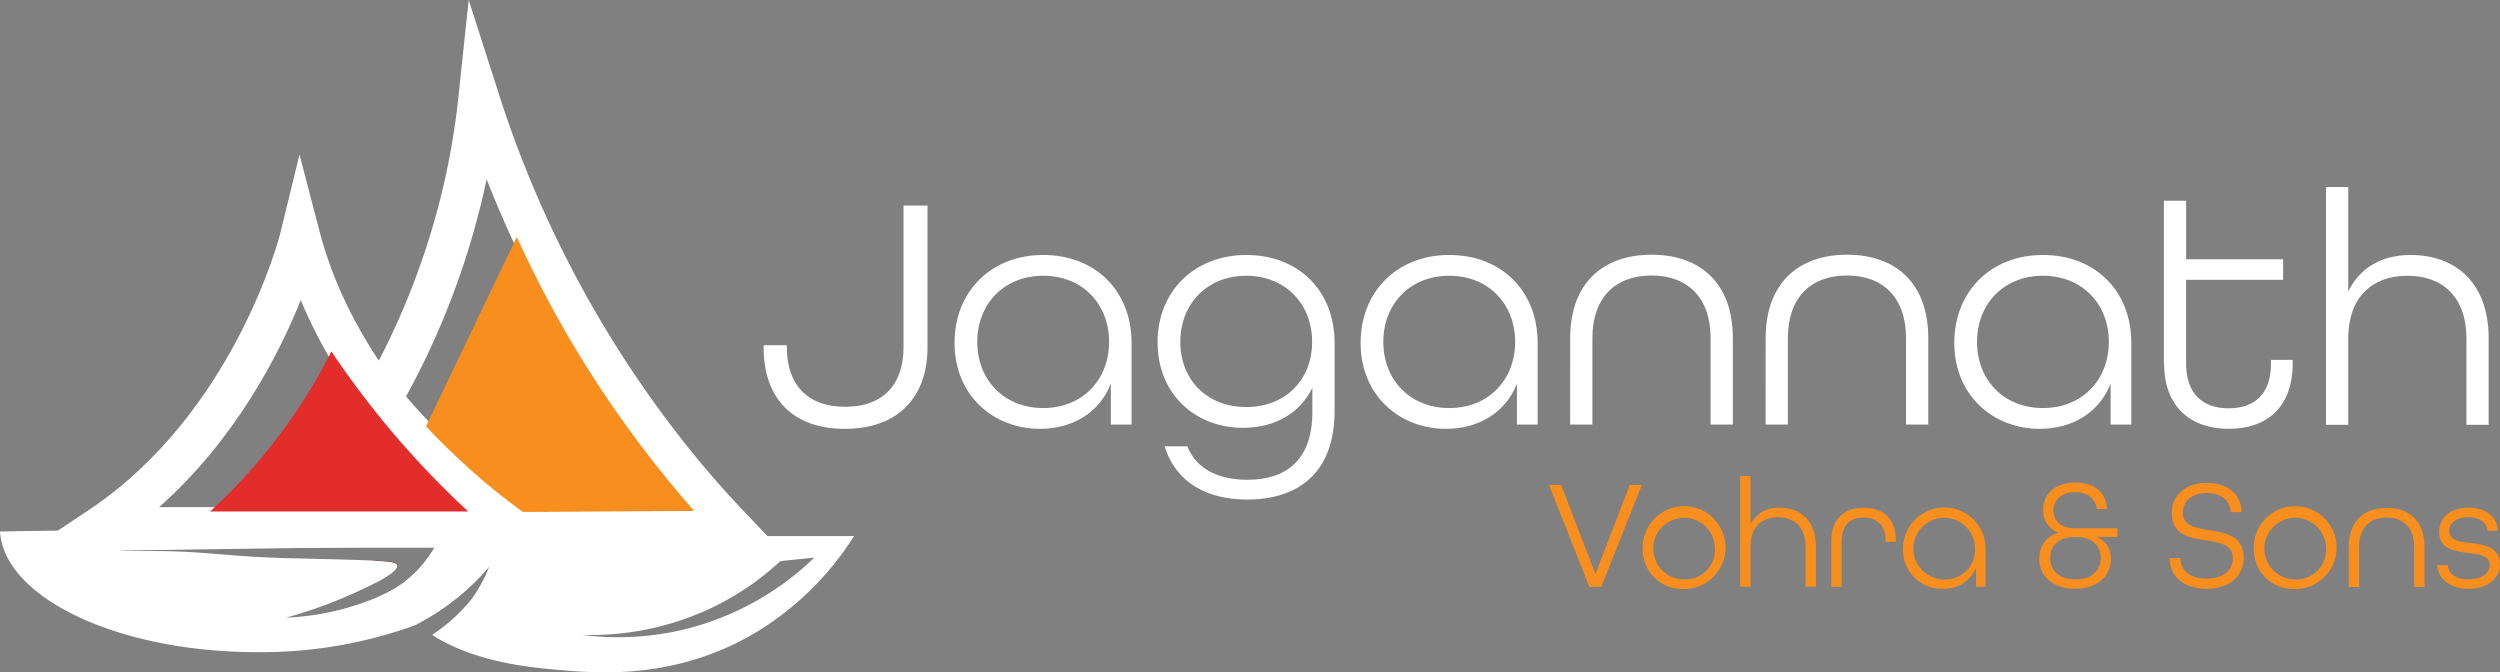 <svg xmlns="http://www.w3.org/2000/svg" xmlns:xlink="http://www.w3.org/1999/xlink" width="517" height="139" viewBox="0 0 517 139"><rect x="0" y="0" width="517" height="139" fill="#808080" stroke="none"/><defs><clipPath id="a"><rect width="517" height="139" fill="#f78e1e"/></clipPath></defs><g clip-path="url(#a)"><path d="M78.908,119.869a22.646,22.646,0,0,1-1.619-3.983c4.073.209,4.752.419,4.909.943C82.407,117.615,80.944,118.716,78.908,119.869Z" fill="#5a1218"/><path d="M129.72,110.854l-23.657-.786-28.722-1h-.574c0,.419-.1,1.048-.1,1.782a15.518,15.518,0,0,0,.1,2.2c4.439-.052,8.878-.1,13.369-.209a24.87,24.87,0,0,1-6.528,7.547,18.381,18.381,0,0,1-3.186,1.992,37.816,37.816,0,0,0,3.864,4.717,22.168,22.168,0,0,0,1.984,1.887c.836-.419,1.671-.891,2.559-1.415a49.837,49.837,0,0,0,12.429-10.535,28.044,28.044,0,0,1-2.507,5.032c-.418.681-.835,1.257-1.2,1.782a34.811,34.811,0,0,1-8.2,7.442c8.878,5.713,20.524,6.762,26.059,7.233,8.3.734,24.336,2.1,40.838-7.7a61.665,61.665,0,0,0,20.367-19.97h-46.9Zm11.437,19.393a58.63,58.63,0,0,1-20.785,1.048,58.406,58.406,0,0,0,26.268-5.346,56.777,56.777,0,0,0,14.727-9.906c2.35-.262,4.7-.472,7.05-.734A58.889,58.889,0,0,1,141.157,130.247Z" fill="#fff"/><path d="M160.949,113.265H106.22l-1.1-.734A148.923,148.923,0,0,1,83.295,93.872c-2.663-2.778-5.275-5.766-7.729-8.753l-1.828-2.254L75.2,80.35A155.882,155.882,0,0,0,90.971,41.459a152.964,152.964,0,0,0,3.865-21.752L96.924,0l6.058,18.869a228.682,228.682,0,0,0,38.227,72.278c4.073,5.189,8.46,10.22,13,14.99l6.737,7.076Zm-52.066-8.386h32.848c-2.4-2.778-4.8-5.608-7.05-8.491a232.989,232.989,0,0,1-34.049-59.332c-.47,2.2-.94,4.35-1.514,6.5A162.94,162.94,0,0,1,83.973,81.974c1.776,2.1,3.6,4.088,5.483,6.027a135.875,135.875,0,0,0,19.479,16.825Z" fill="#fff"/><path d="M106.116,113.265H6.632l11.593-7.705C48.567,85.434,57.967,48.377,58.019,48.011l3.917-16.039,4.178,15.986C75.3,83.18,108,105.351,108.361,105.613l11.541,7.7H106.063ZM32.9,104.879H94C84.548,96.6,70.448,81.922,62.2,62.057,57.6,73.483,48.671,90.885,32.9,104.879Z" fill="#fff"/><path d="M53.058,109.072,0,109.911c.888,13.784,24.544,24.948,53.058,24.948a93.22,93.22,0,0,0,32.482-5.451l.783-.314-.052-.053c.836-.419,1.671-.891,2.559-1.415a49.816,49.816,0,0,0,12.429-10.535,28.011,28.011,0,0,1-2.507,5.032c4.335-3.564,7-7.705,7.311-12.055v-1H53.058Zm30.5,11.321a18.381,18.381,0,0,1-3.186,1.992,41.112,41.112,0,0,1-4.543,1.992,54.689,54.689,0,0,1-16.659,3.354c2.089-.576,5.065-1.467,8.512-2.778a104.845,104.845,0,0,0,11.176-5.031c2.037-1.154,3.5-2.254,3.29-3.04-.1-.472-.836-.734-4.909-.944-2.193-.105-5.327-.209-9.87-.314-6.162-.158-6.423-.158-8.669-.21-12.794-.419-15.51-1.363-26.633-1.468-2.82,0-7.52,0-7.52-.052,0,0,.836,0,1.567-.052,16.868-.262,33.683-.472,50.551-.734,4.439-.053,8.878-.105,13.369-.21a24.87,24.87,0,0,1-6.528,7.548Z" fill="#fff"/><path d="M68.516,72.7a108.973,108.973,0,0,1-8.773,14.571,114.628,114.628,0,0,1-16.293,18.5H96.82A186.649,186.649,0,0,1,81.884,90.256,187.531,187.531,0,0,1,68.516,72.645Z" fill="#e22d2a"/><path d="M106.847,49.059C100.58,62.11,94.366,75.108,88.1,88.159c1.567,1.677,3.238,3.407,5.065,5.136a134.433,134.433,0,0,0,14.988,12.579c11.8-.053,23.605-.157,35.407-.21A234.58,234.58,0,0,1,124.968,81.5,229.029,229.029,0,0,1,106.9,49.059Z" fill="#f78e1e"/><path d="M157.92,71.859v-.472h4.8v.472c0,7.548,4.126,12.265,12.064,12.265s12.063-4.717,12.063-12.265V42.507h4.961V71.859c0,10.221-6.058,16.825-17.076,16.825S157.92,82.184,157.92,71.859Z" fill="#fff"/><path d="M197.4,70.915c0-10.64,7.572-18.187,18.33-18.187s18.278,7.39,18.278,18.187V87.792h-4.282V79.354c-2.4,6.08-8.043,9.33-14.675,9.33C205.494,88.683,197.4,81.817,197.4,70.915Zm31.96-.21c0-7.862-5.536-13.68-13.63-13.68s-13.63,5.818-13.63,13.68,5.536,13.68,13.63,13.68S229.36,78.567,229.36,70.705Z" fill="#fff"/><path d="M240.849,92.3h4.7c1.88,4.822,6.632,6.919,12.429,6.919,7.833,0,13.421-3.931,13.421-14.047V80.192c-2.611,5.346-7.833,8.281-14.361,8.281-9.557,0-17.651-6.657-17.651-17.768,0-10.378,7.572-17.978,18.33-17.978s18.277,7.338,18.277,18.187V84.962c0,13.208-7.937,18.345-18.068,18.345C249.727,103.307,243.2,99.9,240.849,92.3Zm30.5-21.594c0-7.862-5.536-13.68-13.63-13.68s-13.63,5.818-13.63,13.68,5.535,13.47,13.63,13.47S271.347,78.567,271.347,70.705Z" fill="#fff"/><path d="M281.373,70.915c0-10.64,7.573-18.187,18.33-18.187s18.278,7.39,18.278,18.187V87.792H313.7V79.354c-2.4,6.08-8.042,9.33-14.675,9.33C289.468,88.683,281.373,81.817,281.373,70.915Zm31.96-.21c0-7.862-5.535-13.68-13.63-13.68s-13.63,5.818-13.63,13.68,5.536,13.68,13.63,13.68S313.333,78.567,313.333,70.705Z" fill="#fff"/><path d="M324.718,69.919c0-11.321,6.736-17.244,16.815-17.244s16.816,5.87,16.816,17.244V87.792h-4.6V69.919c0-8.438-4.8-12.946-12.22-12.946s-12.22,4.508-12.22,12.946V87.792h-4.6Z" fill="#fff"/><path d="M365.138,69.919c0-11.321,6.736-17.244,16.815-17.244s16.816,5.87,16.816,17.244V87.792h-4.6V69.919c0-8.438-4.8-12.946-12.22-12.946s-12.22,4.508-12.22,12.946V87.792h-4.6Z" fill="#fff"/><path d="M404.148,70.915c0-10.64,7.572-18.187,18.33-18.187s18.278,7.39,18.278,18.187V87.792h-4.283V79.354c-2.4,6.08-8.042,9.33-14.674,9.33C412.242,88.683,404.148,81.817,404.148,70.915Zm31.96-.21c0-7.862-5.536-13.68-13.63-13.68s-13.63,5.818-13.63,13.68,5.535,13.68,13.63,13.68S436.108,78.567,436.108,70.705Z" fill="#fff"/><path d="M447.492,75.213v-33.7h4.6V53.619h20.053v4.245H452.088V75.213c0,6.237,3.446,9.225,8.773,9.225s8.773-2.883,8.773-9.225v-.786h4.492v.786c0,9.015-5.379,13.47-13.213,13.47s-13.369-4.508-13.369-13.47Z" fill="#fff"/><path d="M481.019,38.681h4.6V60.275c2.4-4.927,6.946-7.548,12.9-7.548,9.087,0,16.137,5.556,16.137,17.244V87.845h-4.6V69.972c0-8.439-4.8-12.946-12.22-12.946s-12.22,4.612-12.22,12.946V87.845h-4.6Z" fill="#fff"/><path d="M320.279,100.267h2.559l7.1,18.449,7.1-18.449h2.507l-8.408,21.122h-2.454l-8.356-21.122Z" fill="#f78e1e"/><path d="M339.706,113.422a8.566,8.566,0,1,1,8.564,8.386A8.191,8.191,0,0,1,339.706,113.422Zm14.935,0a6.371,6.371,0,1,0-6.371,6.4A6.125,6.125,0,0,0,354.641,113.422Z" fill="#f78e1e"/><path d="M359.863,98.432H362V108.5a6.269,6.269,0,0,1,6.006-3.511c4.23,0,7.52,2.568,7.52,8.019v8.334h-2.141V113c0-3.931-2.246-6.028-5.692-6.028S362,109.124,362,113v8.334h-2.141Z" fill="#f78e1e"/><path d="M378.716,111.8c0-4.56,2.715-6.814,6.684-6.814s6.684,2.254,6.684,6.866v.21h-2.141v-.21c0-3.3-1.827-4.822-4.543-4.822s-4.543,1.467-4.543,4.822v9.539h-2.141V111.8Z" fill="#f78e1e"/><path d="M393.547,113.475a8.538,8.538,0,0,1,17.076,0v7.862h-1.984v-3.931a7.038,7.038,0,0,1-6.841,4.35A7.994,7.994,0,0,1,393.547,113.475Zm14.883-.053a6.371,6.371,0,1,0-6.371,6.4A6.125,6.125,0,0,0,408.43,113.422Z" fill="#f78e1e"/><path d="M421.747,115.519a5.257,5.257,0,0,1,3.969-5.346,4.816,4.816,0,0,1-3.186-4.77c0-3.407,2.663-5.608,6.632-5.608s6.319,1.992,6.58,5.451H433.6c-.209-1.939-1.671-3.459-4.439-3.459-2.976,0-4.491,1.729-4.491,3.773,0,2.307,1.619,3.669,4.387,3.669h8.825v1.835h-4.23a4.66,4.66,0,0,1,2.873,4.507c0,3.774-3.029,6.185-7.416,6.185s-7.416-2.463-7.416-6.29Zm12.69-.157c0-2.621-1.933-4.3-4.961-4.3h-.523c-3.081,0-4.961,1.625-4.961,4.3,0,2.515,1.724,4.455,5.222,4.455S434.437,117.877,434.437,115.362Z" fill="#f78e1e"/><path d="M448.589,115.414h2.3c.1,2.673,2.036,4.246,5.431,4.246s5.431-1.625,5.431-4.246c0-2.778-2.663-3.25-5.536-3.669-3.394-.472-7.1-1.153-7.1-5.608,0-3.721,2.872-6.29,7.259-6.29s7.1,2.411,7.207,6.08h-2.246c-.1-2.411-1.984-3.983-4.961-3.983s-4.961,1.625-4.961,4.088c0,2.726,2.663,3.145,5.483,3.617,3.395.524,7.1,1.153,7.1,5.66,0,3.931-3.028,6.447-7.676,6.447s-7.572-2.411-7.677-6.342Z" fill="#f78e1e"/><path d="M466.083,113.422a8.566,8.566,0,1,1,8.565,8.386A8.191,8.191,0,0,1,466.083,113.422Zm14.936,0a6.371,6.371,0,1,0-6.371,6.4A6.125,6.125,0,0,0,481.019,113.422Z" fill="#f78e1e"/><path d="M485.719,113.055c0-5.293,3.133-8.019,7.833-8.019s7.834,2.726,7.834,8.019v8.334h-2.142v-8.334c0-3.931-2.245-6.027-5.692-6.027s-5.692,2.1-5.692,6.027v8.334h-2.141Z" fill="#f78e1e"/><path d="M504,116.882h2.193c.1,1.729,1.619,2.935,4.334,2.935s4.335-1.311,4.335-2.988c0-1.939-2.037-2.149-4.335-2.463-2.872-.367-6.11-.786-6.11-4.351,0-2.987,2.35-5.031,6.058-5.031s6.006,2.044,6.058,4.769h-2.141c-.1-1.572-1.567-2.83-3.969-2.83s-3.917,1.206-3.917,2.883c0,1.992,2.037,2.2,4.335,2.463,2.454.315,6.162.734,6.162,4.351,0,3.04-2.559,5.136-6.476,5.136s-6.423-2.1-6.475-4.927Z" fill="#f78e1e"/></g></svg>